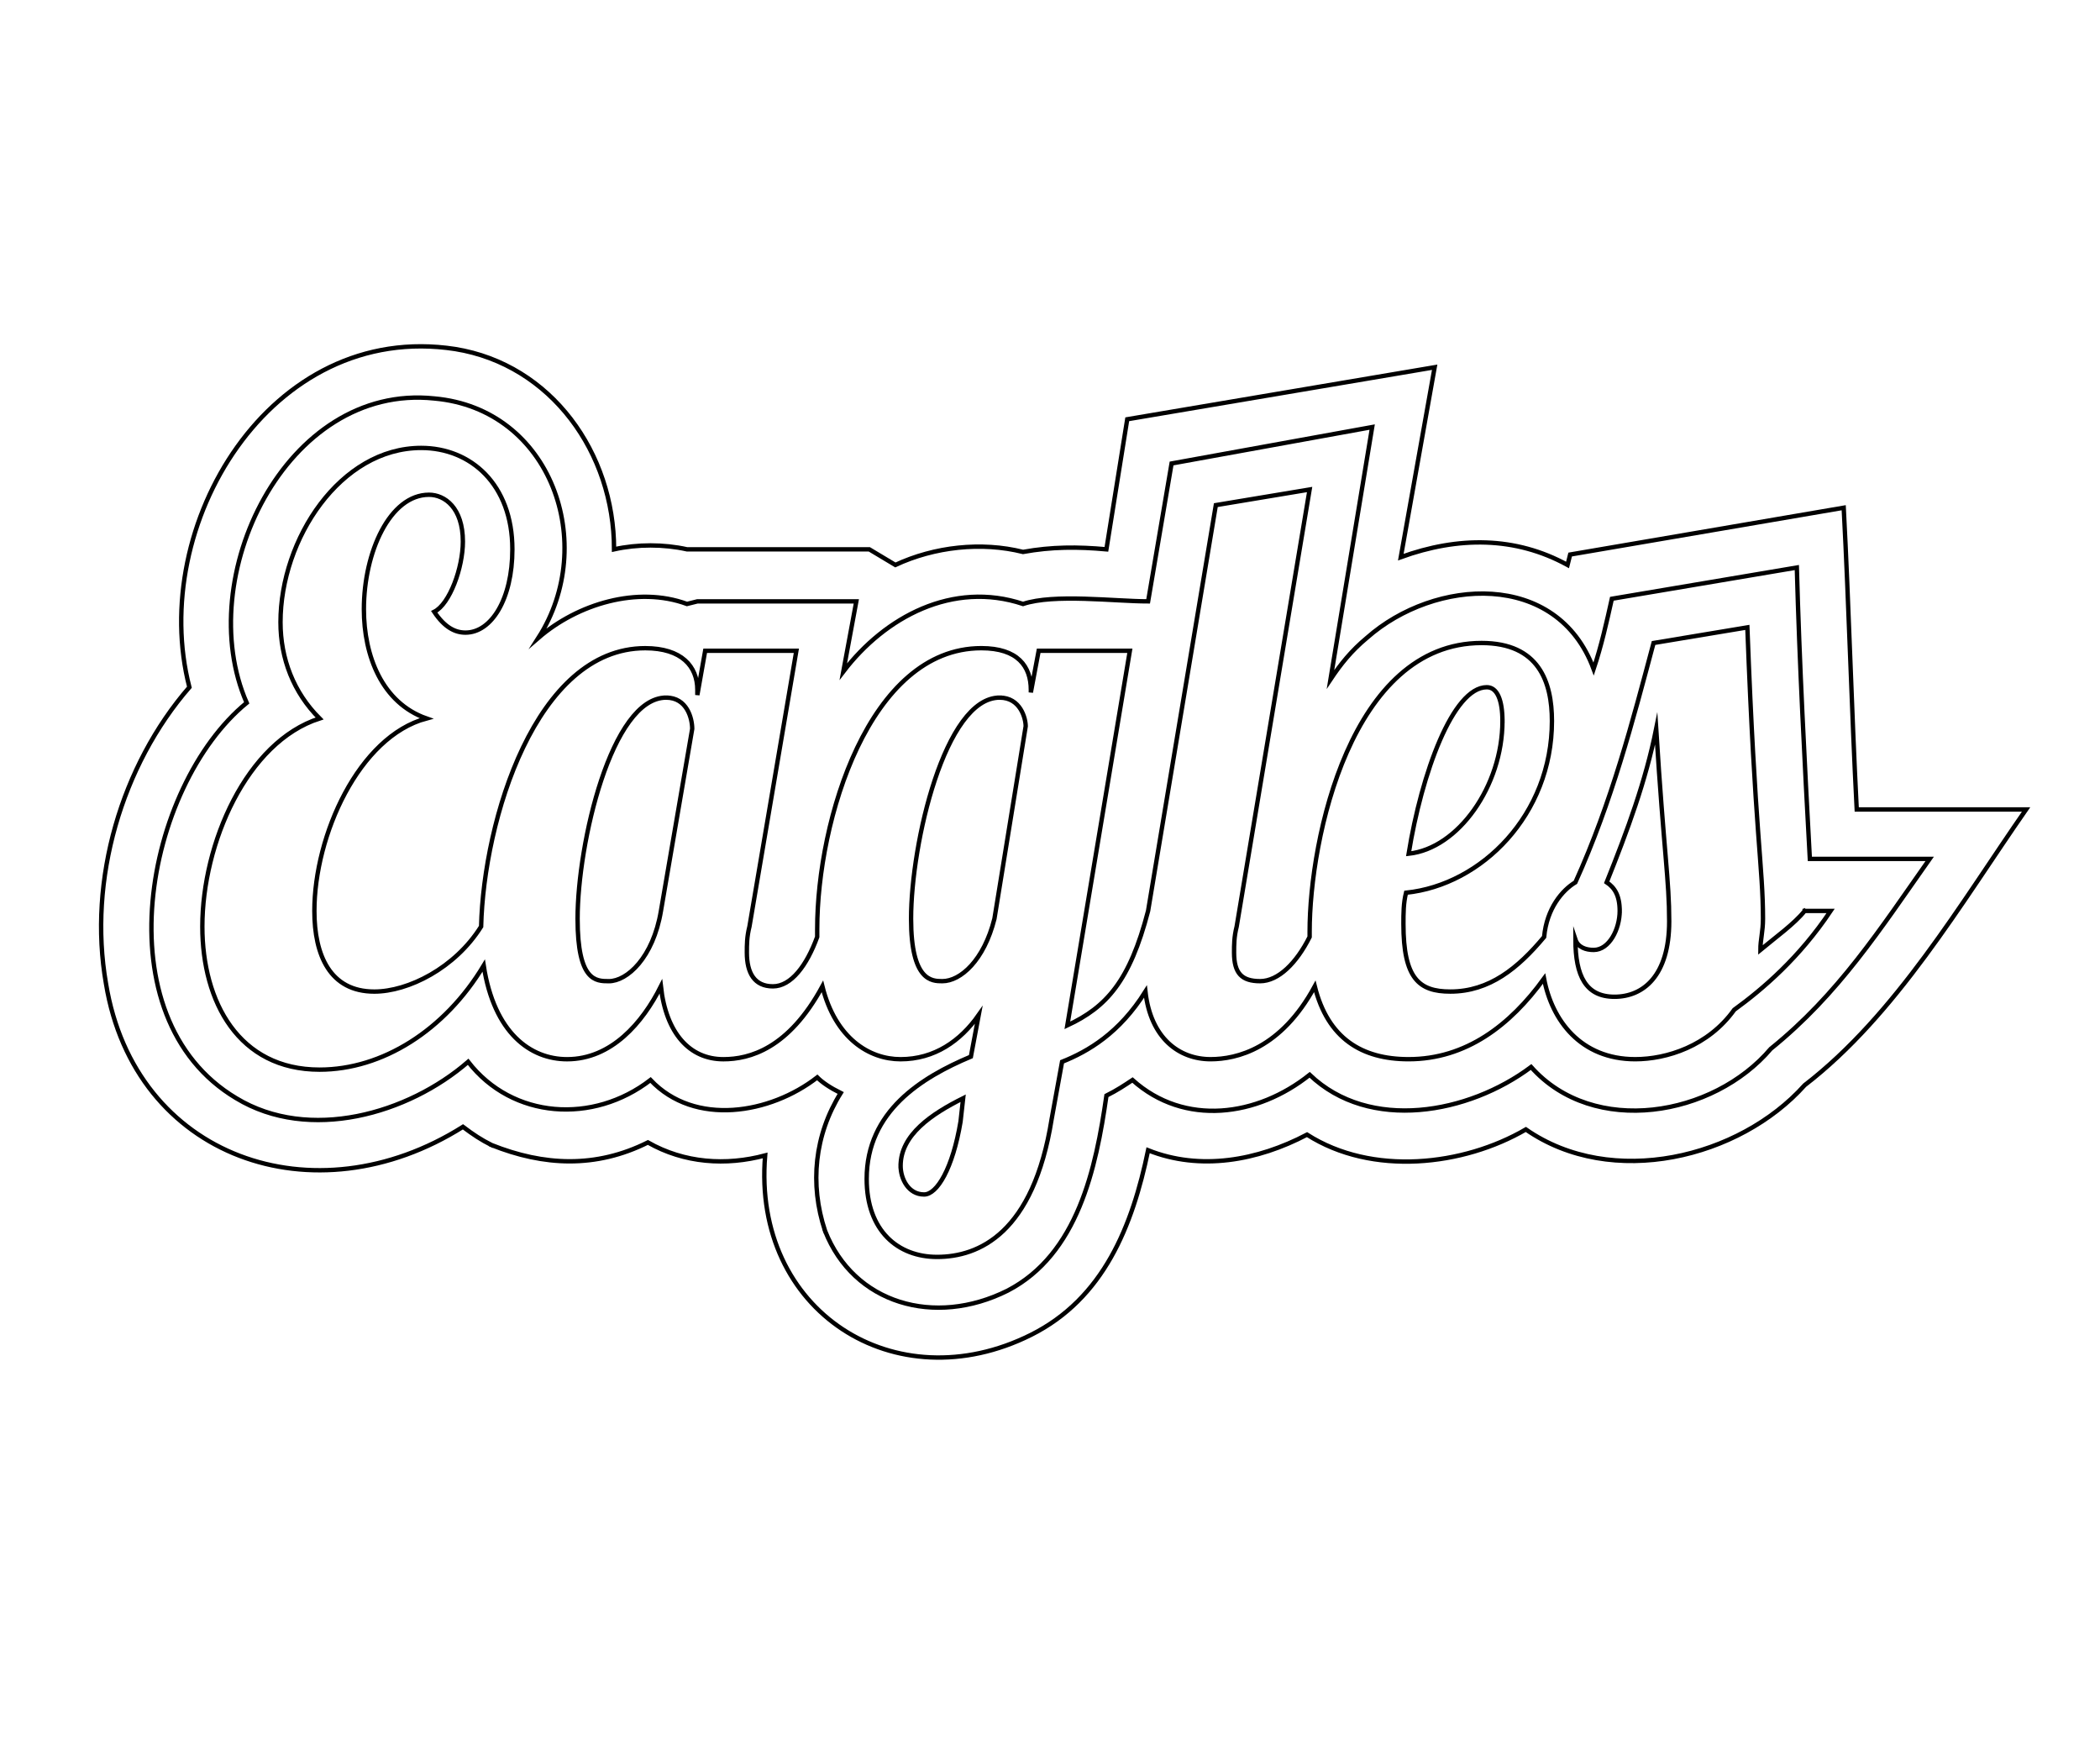<?xml version="1.0" encoding="iso-8859-1"?>
<!-- Generator: Adobe Illustrator 19.2.0, SVG Export Plug-In . SVG Version: 6.00 Build 0)  -->
<!DOCTYPE svg PUBLIC "-//W3C//DTD SVG 1.1//EN" "http://www.w3.org/Graphics/SVG/1.1/DTD/svg11.dtd">
<svg version="1.1" id="Layer_1" xmlns="http://www.w3.org/2000/svg" xmlns:xlink="http://www.w3.org/1999/xlink" x="0px" y="0px"
	 viewBox="0 0 120 100" style="enable-background:new 0 0 120 100;" xml:space="preserve">
<path id="lettering-backing-color" style="fill:none;stroke:#000000;stroke-width:0.25;stroke-linecap:square;stroke-miterlimit:10;" d="M28.091,65.421
	c2.977,1.189,5.955,1.338,8.932-0.149c2.084,1.189,4.466,1.338,6.699,0.743c-0.744,8.917,7.444,14.119,15.185,10.255
	c4.168-2.081,5.806-6.242,6.699-10.552c2.977,1.189,6.253,0.595,9.081-0.892c3.722,2.378,8.932,1.784,12.505-0.297
	c4.913,3.418,12.208,1.635,15.93-2.527c5.211-4.013,8.932-10.404,12.654-15.754h-9.677c-0.298-5.796-0.447-11.593-0.744-17.24
	l-15.632,2.675l-0.149,0.595c-2.977-1.635-6.253-1.635-9.528-0.446l1.935-10.85l-17.567,2.972l-1.191,7.431
	c-1.638-0.149-3.126-0.149-4.764,0.149c-2.382-0.594-5.062-0.297-7.295,0.743l-1.489-0.892H39.257c-1.34-0.297-2.829-0.297-4.168,0
	c0-5.499-3.573-10.552-9.081-11.444C15.437,18.308,8.44,30.049,10.822,39.263c-3.871,4.459-5.806,10.998-4.764,16.943
	c1.638,9.958,11.91,13.525,20.396,8.174C27.049,64.827,27.496,65.124,28.091,65.421"/>
<path id="lettering-outline-color" style="fill:none;stroke:#000000;stroke-width:0.25;stroke-linecap:square;stroke-miterlimit:10;" d="M47.147,70.326
	c1.638,4.161,6.253,5.499,10.421,3.418c4.02-2.081,5.062-6.985,5.657-11.147c0.596-0.297,1.042-0.595,1.489-0.892
	c2.978,2.675,7.146,2.081,10.123-0.297c3.424,3.27,9.081,2.229,12.654-0.446c3.573,4.013,10.421,2.824,13.696-1.04
	c3.871-3.121,6.253-6.837,9.081-10.85h-6.848c-0.298-5.499-0.595-11.147-0.744-16.646l-10.57,1.784
	c-0.298,1.338-0.595,2.675-1.042,4.013c-2.084-5.648-9.081-5.202-12.952-1.784c-0.893,0.743-1.489,1.486-2.084,2.378l2.382-14.417
	l-11.463,2.081l-1.34,7.877c-1.935,0-5.36-0.446-7.146,0.149c-4.02-1.338-7.89,0.743-10.272,3.864l0.744-4.013h-9.081l-0.596,0.149
	c-2.829-1.04-6.253,0-8.486,1.932c3.424-5.35,0.744-13.079-5.955-13.673C16.33,21.875,10.97,33.021,14.097,40.155
	c-5.806,4.756-8.337,17.983-0.596,22.591c4.168,2.527,9.826,0.892,13.25-2.081c2.531,3.27,7.146,3.567,10.421,1.04
	c2.531,2.675,6.848,1.932,9.528-0.149c0.298,0.297,0.744,0.595,1.34,0.892C46.552,64.827,46.254,67.651,47.147,70.326"/>
<path id="lettering-letter-color" style="fill:none;stroke:#000000;stroke-width:0.25;stroke-linecap:square;stroke-miterlimit:10;" d="M92.554,52.045
	c0-0.892-0.298-1.338-0.744-1.635c1.191-2.972,2.233-5.796,2.829-8.769c0.447,7.134,0.744,8.62,0.744,10.998
	c0,3.121-1.489,4.31-3.126,4.31c-1.638,0-2.233-1.189-2.233-3.27c0.149,0.446,0.595,0.595,1.042,0.595
	C91.958,54.274,92.554,53.085,92.554,52.045 M85.854,41.196c0,3.716-2.531,7.283-5.36,7.58c0.744-4.607,2.531-9.512,4.466-9.512
	C85.557,39.263,85.854,40.007,85.854,41.196 M51.464,66.61c0-1.784,1.787-2.972,3.573-3.864l-0.149,1.338
	c-0.447,2.675-1.34,4.161-2.084,4.161C51.911,68.245,51.464,67.353,51.464,66.61 M57.122,39.858c1.191,0,1.489,1.189,1.489,1.635
	l-1.786,10.998c-0.595,2.378-1.935,3.567-2.977,3.567c-0.595,0-1.787,0-1.787-3.567C52.06,48.181,53.995,39.858,57.122,39.858
	 M38.066,39.858c1.191,0,1.489,1.189,1.489,1.784l-1.787,10.404c-0.447,2.675-1.935,4.013-2.977,4.013c-0.744,0-1.786,0-1.786-3.567
	C33.004,48.181,34.939,39.858,38.066,39.858 M103.124,52.045c-0.596,0.743-1.638,1.486-2.531,2.229c0-0.595,0.149-1.04,0.149-1.783
	c0-2.972-0.447-4.756-0.893-16.646l-5.36,0.892c-1.191,4.459-2.382,9.066-4.466,13.673c-0.744,0.446-1.638,1.486-1.787,3.121
	c-1.489,1.784-3.126,3.121-5.36,3.121c-1.786,0-2.68-0.743-2.68-3.864c0-0.595,0-1.189,0.149-1.783
	c4.317-0.446,8.337-4.459,8.337-9.809c0-2.229-0.744-4.459-4.02-4.459c-7.444,0-9.826,11.147-9.826,16.497c0,0,0,0.149,0,0.297
	c-0.744,1.486-1.786,2.527-2.829,2.527s-1.489-0.446-1.489-1.635c0-0.446,0-0.892,0.149-1.486l4.168-24.969l-5.359,0.892
	l-3.871,23.185c-1.042,4.013-2.382,5.499-4.615,6.539l3.573-21.402h-5.211l-0.447,2.378v-0.149c0-1.338-0.744-2.378-2.829-2.378
	c-6.402,0-9.379,9.809-9.379,16.051c0,0.149,0,0.297,0,0.446c-0.596,1.635-1.489,2.824-2.531,2.824
	c-1.042,0-1.489-0.743-1.489-1.932c0-0.446,0-0.892,0.149-1.486l2.68-15.754h-5.211l-0.447,2.527v-0.297
	c0-1.338-0.893-2.378-2.977-2.378c-6.253,0-9.23,9.809-9.379,15.903c-1.489,2.378-4.168,3.716-6.104,3.716
	c-2.531,0-3.424-2.081-3.424-4.607c0-4.31,2.531-9.958,6.402-10.998c-2.531-0.892-3.573-3.567-3.573-6.242
	c0-3.27,1.489-6.539,3.722-6.539c0.893,0,1.935,0.743,1.935,2.675c0,1.486-0.744,3.567-1.638,4.013
	c0.595,0.892,1.191,1.189,1.786,1.189c1.489,0,2.68-1.932,2.68-4.756c0-3.716-2.382-5.796-5.211-5.796
	c-4.615,0-8.039,5.202-8.039,9.958c0,2.081,0.744,4.013,2.233,5.499c-4.168,1.338-6.699,7.134-6.699,11.89
	c0,4.31,2.084,8.174,6.699,8.174c3.573,0,7.146-2.229,9.379-5.945c0.596,3.864,2.68,5.35,4.764,5.35c2.531,0,4.317-2.081,5.36-4.161
	c0.298,2.675,1.638,4.161,3.573,4.161c1.489,0,3.722-0.595,5.657-4.161c0.744,2.972,2.68,4.161,4.466,4.161
	c1.935,0,3.424-1.04,4.466-2.527l-0.447,2.378c-2.829,1.189-5.955,3.121-5.955,6.985c0,2.972,1.787,4.459,4.02,4.459
	c2.382,0,5.508-1.338,6.55-7.877l0.595-3.27c1.489-0.595,3.275-1.635,4.764-4.013c0.298,2.675,1.935,3.864,3.722,3.864
	c1.489,0,4.02-0.595,5.955-4.161c0.744,2.972,2.68,4.161,5.36,4.161c3.275,0,5.806-1.932,7.741-4.607
	c0.447,2.378,2.084,4.607,5.211,4.607c1.787,0,4.168-0.743,5.657-2.824c1.638-1.189,3.722-2.972,5.508-5.648H103.124"/>
</svg>
